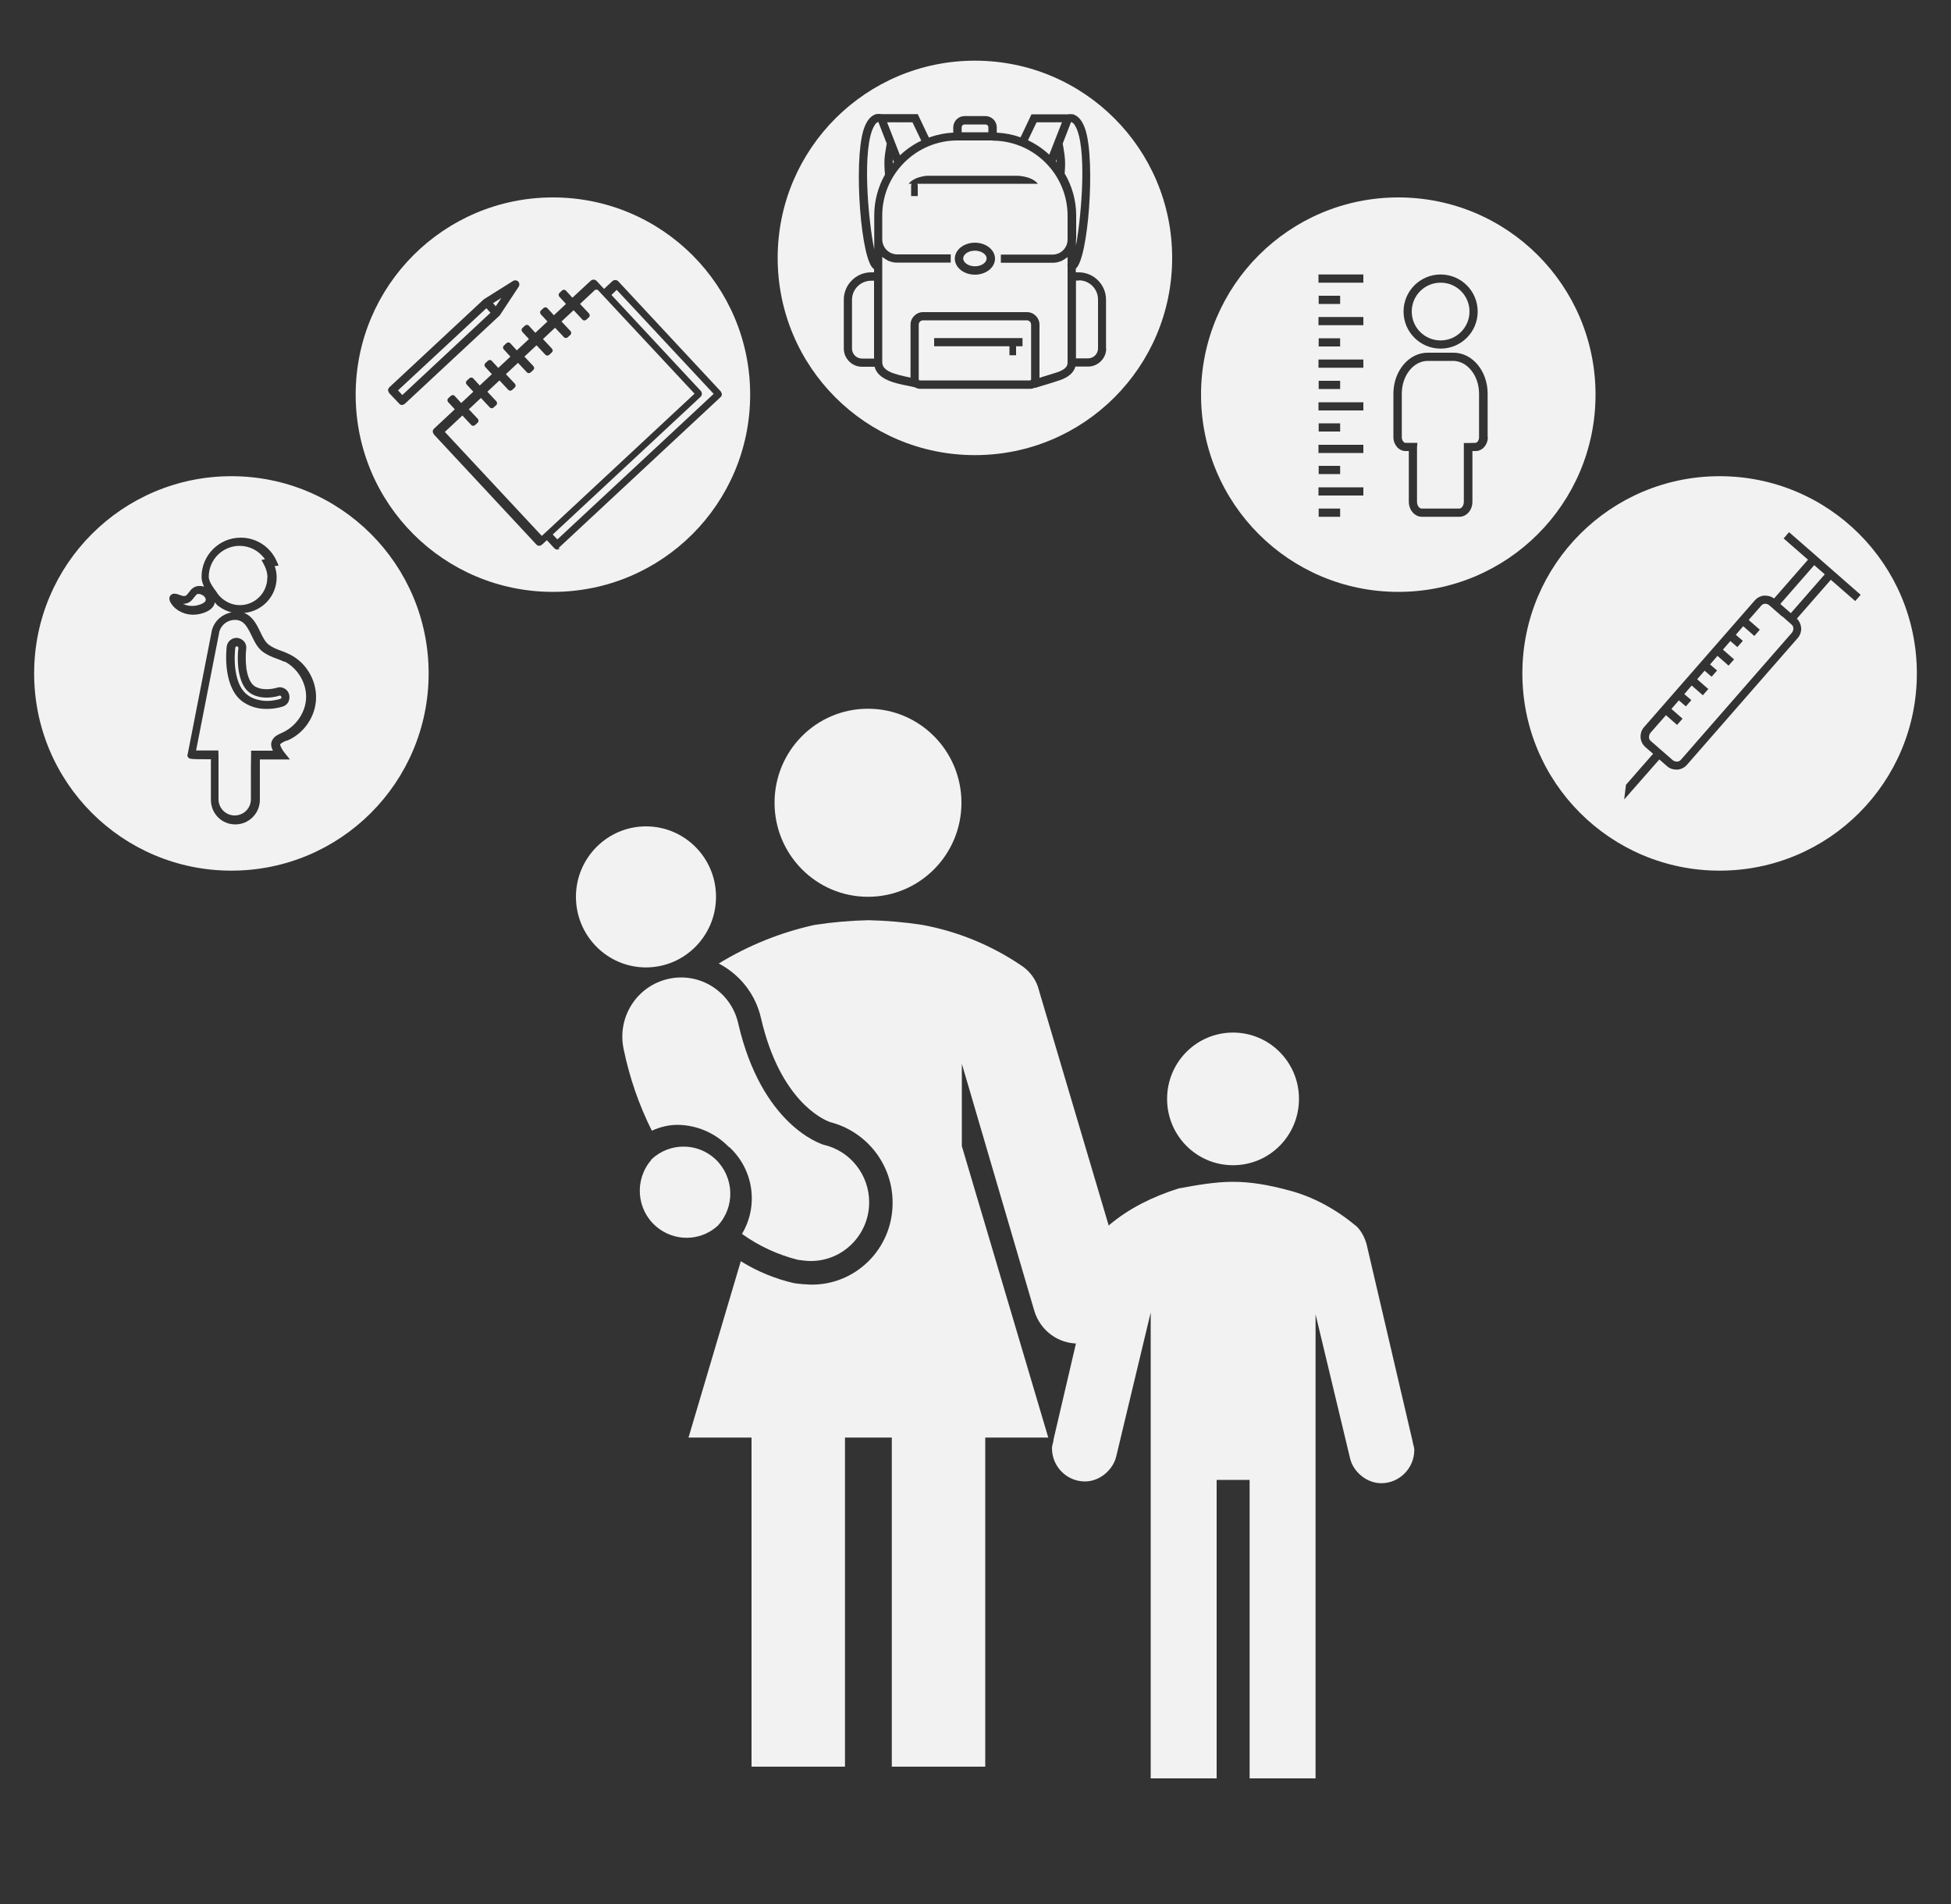 <?xml version="1.0" encoding="UTF-8"?><svg id="Camada_1" xmlns="http://www.w3.org/2000/svg" viewBox="0 0 100 97.62"><rect x="0" y="0" width="100" height="97.62" fill="#333333" stroke="none"/><defs><style>.cls-1{fill:#f2f2f2;}</style></defs><path class="cls-1" d="M40.73,65.78h0c.27.04.55.06.83.07,2.29.03,4.16-1.82,4.19-4.12v-.1c0-1.94-1.33-3.63-3.2-4.11-.4-.14-2.57-1.13-3.54-5.31-.27-1.22-1.07-2.25-2.17-2.82,1.52-.93,3.18-1.6,4.92-1.98.91-.14,1.84-.22,2.76-.24.92.02,1.84.1,2.75.24,1.8.33,3.51,1.03,5.03,2.05.48.3.83.77.96,1.33l4.43,14.94c.38,1.28-.35,2.62-1.62,3-.02,0-.04.01-.06.02-.23.1-.47.14-.72.12-1.05.02-1.98-.67-2.28-1.69l-3.71-12.65v4.22l4.43,14.94h-3.23v16.87s-4.79,0-4.79,0v-16.87h-2.4v16.87s-4.79,0-4.79,0v-16.87h-3.23l2.68-9.04c.85.53,1.78.91,2.75,1.13Z"/><path class="cls-1" d="M39.7,41.15c0,2.66,2.14,4.82,4.79,4.82s4.79-2.16,4.79-4.82-2.14-4.82-4.79-4.82-4.79,2.15-4.79,4.82Z"/><path class="cls-1" d="M37.36,58.8c-.69-.72-1.64-1.13-2.63-1.14-.46,0-.9.11-1.32.3-.66-1.32-1.14-2.71-1.44-4.16-.36-1.63.65-3.25,2.28-3.62,1.62-.37,3.23.66,3.59,2.29,1.2,5.18,4.19,6.15,4.37,6.21,1.37.31,2.34,1.54,2.34,2.95,0,1.66-1.34,3.01-2.99,3.01-.22,0-.44-.03-.66-.06-1.03-.26-2.01-.71-2.87-1.33.87-1.45.59-3.32-.66-4.46Z"/><path class="cls-1" d="M33.38,59.46c-.87,1.01-.76,2.53.24,3.4.91.79,2.26.79,3.16-.02.91-.97.86-2.49-.1-3.41-.93-.88-2.38-.87-3.3.01h0Z"/><path class="cls-1" d="M29.52,45.97c0,2,1.61,3.62,3.59,3.62s3.59-1.62,3.59-3.62-1.61-3.61-3.59-3.61-3.59,1.62-3.59,3.61Z"/><path class="cls-1" d="M59.82,56.33c0,1.88,1.51,3.4,3.38,3.4s3.38-1.52,3.38-3.4-1.51-3.4-3.38-3.4-3.38,1.52-3.38,3.4Z"/><path class="cls-1" d="M53.99,73.83l2.36-10.11c.08-.34.25-.68.51-.93,1.01-.85,2.2-1.44,3.55-1.87.93-.17,1.86-.34,2.79-.34s1.86.17,2.79.42c1.35.34,2.53,1.02,3.55,1.87.25.25.42.59.51.93l2.36,10.11c0,.08.08.25.08.42,0,.93-.76,1.7-1.69,1.7-.76,0-1.44-.59-1.6-1.27l-1.77-7.39v23.79h-3.38v-15.3h-1.69v15.3s-3.38,0-3.38,0v-23.88s-1.77,7.39-1.77,7.39c-.17.68-.84,1.27-1.6,1.27-.93,0-1.69-.76-1.69-1.7,0-.17.08-.34.08-.42Z"/><path class="cls-1" d="M50.66,6.53c0-.09-.07-.15-.15-.15h-1.07c-.09,0-.15.07-.15.15v.25h1.37v-.25Z"/><path class="cls-1" d="M47.22,7.21l-.45-.94h-1.3l.66,1.69c.32-.3.69-.56,1.09-.75Z"/><path class="cls-1" d="M45.41,7.6l.04-.24-.43-1.11c-.06.01-.13.06-.21.2-.64,1.08-.32,4.82,0,6.33v-1.74c0-.76.2-1.47.55-2.09-.06-.71-.02-.91.05-1.36Z"/><path class="cls-1" d="M45.81,8.3l-.05-.14c0,.07,0,.14,0,.22.02-.03.04-.05.06-.08Z"/><path class="cls-1" d="M54.43,6.27h-1.3l-.44.92c.4.19.77.44,1.09.74l.65-1.66Z"/><path class="cls-1" d="M43.67,15.36v2.51c0,.28.23.51.51.51h.62v-3.99h-.15c-.54,0-.98.44-.98.98Z"/><path class="cls-1" d="M54.16,8.32c0-.06,0-.11,0-.16l-.04.11s.03.04.05.05Z"/><path class="cls-1" d="M52.64,16.42h-5.33c-.12,0-.22.1-.22.22v2.81s.02.05.05.05h5.66s.05-.02.05-.05v-2.81c0-.12-.1-.22-.22-.22ZM52.41,17.75h-.33v.46h-.34v-.46h-3.86v-.42h4.53v.42Z"/><path class="cls-1" d="M55.3,14.38h-.15v3.99h.62c.28,0,.51-.23.51-.51v-2.51c0-.54-.44-.98-.98-.98Z"/><path class="cls-1" d="M55.15,12.27v.31c.3-1.63.57-5.09-.04-6.13-.08-.14-.16-.18-.21-.2l-.43,1.11.04.23c.07.44.11.64.06,1.3.37.63.59,1.37.59,2.15v1.22Z"/><path class="cls-1" d="M49.97,3.11c-5.58,0-10.11,4.52-10.11,10.11s4.52,10.11,10.11,10.11,10.11-4.52,10.11-10.11-4.52-10.11-10.11-10.11ZM56.7,17.86c0,.51-.42.93-.93.93h-.65c-.08.3-.34.54-.77.69-.26.09-.52.17-.79.25-.17.05-.35.11-.52.16v-.02c-.07.04-.15.06-.23.06h-5.66c-.09,0-.17-.03-.24-.07-.11-.03-.25-.06-.4-.09-.62-.12-1.52-.31-1.68-.97h-.65c-.51,0-.93-.42-.93-.93v-2.51c0-.77.63-1.4,1.4-1.4h.15v-.17c-.67-.33-1.06-5.47-.54-7.13.16-.51.39-.72.6-.79v-.02s.08,0,.08,0c.09-.02.17-.01.24,0h1.86l.57,1.2c.39-.14.81-.23,1.25-.25v-.27c0-.32.26-.58.58-.58h1.07c.32,0,.58.26.58.58v.27c.43.02.83.1,1.22.24l.56-1.18h1.86c.07-.01.15-.02.24,0h.08v.02c.2.07.43.28.59.79.51,1.63.14,6.59-.5,7.1v.19h.15c.77,0,1.4.63,1.4,1.4v2.51Z"/><path class="cls-1" d="M50.87,7.2h-1.8c-2.12,0-3.85,1.73-3.85,3.85v1.22c0,.43.35.77.77.77h2.74v.42h-2.74c-.08,0-.15,0-.23-.02-.02,0-.05-.01-.07-.02-.05-.01-.1-.03-.15-.05-.03-.01-.05-.02-.07-.04-.04-.02-.08-.04-.12-.07-.02-.02-.05-.03-.07-.05-.02-.01-.04-.03-.06-.04v5.4c0,.46.65.62,1.37.77.03,0,.05.01.08.02v-2.72c0-.35.29-.64.64-.64h5.33c.35,0,.64.29.64.64v2.73c.05-.02.1-.03.15-.05.26-.08.52-.16.77-.24.46-.16.52-.35.52-.5v-4.96s-.02-.02-.02-.04h.02v-.4s-.04.03-.06.04c-.02.02-.05.04-.07.05-.04.02-.08.05-.12.07-.02.01-.05.03-.07.04-.05.02-.1.03-.15.05-.02,0-.04.01-.07.02-.07.01-.15.02-.23.02h-2.65v-.42h2.65c.43,0,.77-.35.77-.77v-1.22c0-2.12-1.73-3.85-3.85-3.85ZM49.97,14.08c-.57,0-1.03-.37-1.03-.82s.46-.82,1.03-.82,1.03.37,1.03.82-.46.82-1.03.82ZM47.01,9.42s.03.05.03.08v.55h-.34v-.55s.01-.06.03-.08h-.16c.21-.25.53-.36.92-.41h4.71c.43.04.78.15,1,.41h-6.2Z"/><path class="cls-1" d="M49.97,12.85c-.33,0-.6.18-.6.4s.28.4.6.4.6-.18.6-.4-.28-.4-.6-.4Z"/><polygon class="cls-1" points="25.27 15.54 25.27 15.54 25.41 15.7 25.7 15.27 25.27 15.54"/><polygon class="cls-1" points="24.93 15.8 20.4 20.01 20.62 20.25 25.14 16.03 25.03 15.91 24.93 15.8"/><path class="cls-1" d="M30.51,14.85l-.78.73.46.49c.05.06.05.14,0,.19l-.14.13c-.06.05-.14.05-.19,0l-.46-.49-.62.58.46.49c.05.06.05.14,0,.19l-.14.13c-.06.05-.14.05-.19,0l-.46-.49-.62.58.46.49c.05.06.05.14,0,.19l-.14.13c-.06.05-.14.05-.19,0l-.46-.49-.62.58.46.49c.05.06.05.14,0,.19l-.14.13c-.06.05-.14.05-.19,0l-.46-.49-.62.58.46.49c.05.06.05.14,0,.19l-.14.13c-.06.05-.14.05-.19,0l-.46-.49-.62.58.46.49c.05.06.05.14,0,.19l-.14.13c-.06.05-.14.05-.19,0l-.46-.49-.62.58.46.49c.05.06.05.14,0,.19l-.14.13c-.06.05-.14.05-.19,0l-.46-.49-.9.84,4.97,5.33.25-.23s0,0,0,0,0,0,0,0l7.58-7.06-4.97-5.33Z"/><path class="cls-1" d="M28.34,10.12c-5.58,0-10.11,4.52-10.11,10.11s4.52,10.11,10.11,10.11,10.11-4.52,10.11-10.11-4.52-10.11-10.11-10.11ZM20.75,20.7s-.09.06-.14.06c-.06,0-.11-.02-.15-.07l-.51-.54s-.06-.1-.06-.15c0-.06.03-.11.07-.15l4.83-4.5s.01,0,.02-.01c0,0,0-.01.01-.01l1.48-.93c.08-.05.19-.04.26.03.07.07.08.18.03.26l-.97,1.47s-.01,0-.01.01c0,0,0,.02-.02.02l-4.83,4.5ZM28.71,28.11s-.09.06-.14.06c-.06,0-.11-.02-.16-.07l-.38-.41-.25.23s-.09.06-.14.06h0c-.06,0-.11-.03-.15-.07l-5.25-5.64s-.06-.1-.06-.15c0-.06.03-.11.07-.15l1.06-.99-.34-.37c-.05-.06-.05-.14,0-.19l.14-.13c.06-.05.14-.05.19,0l.34.37.62-.58-.34-.37c-.05-.06-.05-.14,0-.19l.14-.13c.06-.05.14-.05.19,0l.34.37.62-.58-.34-.37c-.05-.06-.05-.14,0-.19l.14-.13c.06-.05.14-.05.19,0l.34.37.62-.58-.34-.37c-.05-.06-.05-.14,0-.19l.14-.13c.06-.05.14-.05.19,0l.34.37.62-.58-.34-.37c-.05-.06-.05-.14,0-.19l.14-.13c.06-.05.14-.05.19,0l.34.37.62-.58-.34-.37c-.05-.06-.05-.14,0-.19l.14-.13c.06-.05.14-.05.19,0l.34.37.62-.58-.34-.37c-.05-.06-.05-.14,0-.19l.14-.13c.06-.05.14-.05.19,0l.34.37.94-.87c.09-.08.22-.07.3.01l.38.41.43-.4c.09-.08.22-.07.3.01l5.25,5.64s.06.1.06.15c0,.06-.03.11-.07.15l-8.32,7.75Z"/><path class="cls-1" d="M31.34,15.12l4.58,4.92c.08.09.07.22-.01.3l-7.58,7.06.24.25,8.01-7.46-4.97-5.33-.27.26Z"/><path class="cls-1" d="M91.34,31.6l-.65-.57c-.06-.05-.13-.08-.2-.08,0,0-.01,0-.02,0-.08,0-.16.04-.21.11l-.63.72.57.5-.28.32-.57-.5-.38.44.36.31-.28.32-.36-.31-.38.44.57.5-.28.32-.57-.5-.38.44.36.31-.28.32-.36-.31-.38.44.57.5-.28.32-.57-.5-.38.44.36.31-.28.32-.36-.31-.38.44.57.5-.28.32-.57-.5-.79.9c-.05.06-.08.14-.08.23,0,.08.04.16.11.21l1.1.96c.06.05.14.08.23.08.08,0,.16-.04.21-.11l5.67-6.49c.05-.06.08-.14.08-.23,0-.08-.04-.16-.11-.21l-.45-.4Z"/><polygon class="cls-1" points="92.99 28.97 91.25 30.96 91.48 31.16 91.79 31.43 93.53 29.44 93.3 29.24 92.99 28.97"/><path class="cls-1" d="M88.14,24.41c-5.58,0-10.11,4.52-10.11,10.11s4.52,10.11,10.11,10.11,10.11-4.52,10.11-10.11-4.52-10.11-10.11-10.11ZM95.09,30.81l-1.25-1.09-1.74,1.99c.13.13.2.29.22.47.01.2-.05.38-.18.53l-5.67,6.49c-.13.15-.31.24-.5.25-.02,0-.03,0-.05,0-.18,0-.35-.06-.48-.18l-.39-.34-1.8,2.05.09-.75,1.39-1.59-.39-.34c-.15-.13-.24-.31-.25-.5-.01-.2.05-.39.18-.53l5.67-6.49c.13-.15.31-.24.5-.25.18,0,.35.04.49.15l1.74-1.99-1.25-1.09.28-.32,1.25,1.09h0s.5.44.5.44l1.92,1.68-.28.32Z"/><path class="cls-1" d="M71.67,10.12c-5.58,0-10.11,4.52-10.11,10.11s4.52,10.11,10.11,10.11,10.11-4.52,10.11-10.11-4.52-10.11-10.11-10.11ZM73.84,14.07c1.05,0,1.9.85,1.9,1.9s-.85,1.9-1.9,1.9-1.9-.85-1.9-1.9.85-1.9,1.9-1.9ZM67.59,15.16h1.1v.42h-1.1v-.42ZM67.59,17.34h1.1v.42h-1.1v-.42ZM67.59,19.52h1.1v.42h-1.1v-.42ZM67.59,21.7h1.1v.42h-1.1v-.42ZM67.59,23.88h1.1v.42h-1.1v-.42ZM68.69,26.49h-1.1v-.42h1.1v.42ZM69.88,25.4h-2.3v-.42h2.3v.42ZM69.88,23.22h-2.3v-.42h2.3v.42ZM69.88,21.04h-2.3v-.42h2.3v.42ZM69.88,18.85h-2.3v-.42h2.3v.42ZM69.88,16.67h-2.3v-.42h2.3v.42ZM69.88,14.49h-2.3v-.42h2.3v.42ZM76.26,22.41c0,.39-.28.71-.62.71h-.17v2.6c0,.43-.3.77-.67.77h-1.92c-.37,0-.67-.35-.67-.77v-2.6h-.17c-.34,0-.62-.32-.62-.71v-2.23c0-1.16.79-2.1,1.75-2.1h1.33c.97,0,1.75.94,1.75,2.1v2.23Z"/><path class="cls-1" d="M73.84,17.45c.81,0,1.48-.66,1.48-1.48s-.66-1.48-1.48-1.48-1.48.66-1.48,1.48.66,1.48,1.48,1.48Z"/><path class="cls-1" d="M74.51,18.5h-1.33c-.73,0-1.33.75-1.33,1.68v2.23c0,.15.09.29.19.29h.61l-.02.23v2.79c0,.19.11.35.24.35h1.92c.13,0,.24-.16.24-.35v-3.01h.21s.38-.01.38-.01c.1,0,.19-.13.19-.29v-2.23c0-.92-.6-1.68-1.33-1.68Z"/><path class="cls-1" d="M14.38,35.66s-.04-.01-.06,0c0,0-.6.21-1.18.02-.12-.04-.23-.09-.33-.16-.3-.21-.49-.6-.58-1.16-.06-.43-.05-.88-.01-1.14,0-.04-.03-.08-.07-.09,0,0,0,0-.01,0-.04,0-.07.03-.08.07-.01.1-.07.6.01,1.15.09.63.31,1.07.65,1.3.17.12.37.2.59.24.18.04.38.05.58.03.29-.03.49-.1.49-.1h0s.04-.03.04-.04c0-.01.01-.03,0-.06,0-.03-.03-.04-.04-.05Z"/><path class="cls-1" d="M13.71,29.61c0-.22-.06-.44-.17-.65l-.14-.26.18-.03c-.29-.43-.78-.69-1.3-.69-.87,0-1.58.71-1.58,1.58,0,.28.29.64.38.76.08.13.16.23.26.32h0s.02.02.02.02c.27.23.59.36.93.36.78,0,1.41-.63,1.41-1.41Z"/><path class="cls-1" d="M10.41,30.53c-.09-.07-.23-.11-.31-.07-.05.03-.09.09-.14.15-.07.09-.14.19-.26.26-.09.06-.2.08-.32.08.04.02.08.04.11.05.24.09.54.08.81-.03.08-.03.21-.09.24-.19.03-.09-.05-.2-.14-.27Z"/><path class="cls-1" d="M14.59,33.93c-.12-.06-.26-.11-.39-.16-.25-.09-.5-.19-.73-.36-.28-.21-.43-.53-.58-.84-.23-.47-.39-.75-.77-.79-.45-.04-.85.28-.9.72l-1.17,5.97c.25,0,.65,0,.93,0h.21s.01.23.01.23v.93h0v1.34c0,.46.37.83.83.83s.83-.37.83-.83v-1.13c0-.39,0-.77.01-1.16v-.2h1.12c-.07-.13-.11-.28-.08-.41.01-.07.04-.12.07-.17.1-.17.3-.26.46-.33.73-.32,1.23-1.05,1.25-1.81.02-.76-.44-1.52-1.12-1.86ZM14.8,35.95c-.06.12-.16.22-.29.26-.05.02-.27.09-.59.12-.08,0-.16.01-.24.01-.16,0-.31-.01-.46-.04-.27-.05-.53-.16-.75-.31-.44-.3-.72-.84-.83-1.59-.09-.6-.03-1.16-.02-1.26.04-.28.29-.47.56-.44.13.02.25.09.34.19.08.11.12.24.1.37-.03.23-.04.64.01,1.02.07.44.21.74.4.88.07.05.14.08.23.11.43.14.9-.01.91-.01.13-.05.27-.04.39.02.12.06.21.16.25.29.04.12.04.26-.02.38Z"/><path class="cls-1" d="M11.86,24.41c-5.58,0-10.11,4.52-10.11,10.11s4.52,10.11,10.11,10.11,10.11-4.52,10.11-10.11-4.52-10.11-10.11-10.11ZM14.67,37.97c-.14.06-.27.12-.31.19,0,.08.1.27.22.42l.28.35h-1.54c0,.31,0,.63,0,.94v1.13c0,.69-.56,1.26-1.26,1.26s-1.25-.56-1.25-1.26v-2.08c-1.1,0-1.11-.01-1.17-.11l-.04-.07.02-.08,1.21-6.19c.07-.56.5-.98,1.04-1.08-.24-.06-.48-.17-.68-.33h-.02s-.08-.09-.08-.09l.14-.16-.14.16s-.06-.06-.09-.1c0,.02,0,.04,0,.06-.04.14-.16.33-.49.46h0c-.2.08-.41.12-.61.12-.17,0-.35-.03-.5-.09-.25-.09-.48-.26-.61-.46-.05-.07-.18-.27-.06-.43.13-.17.35-.08.52-.02l.05.02c.09.03.17.03.23,0,.05-.03.09-.09.14-.15.07-.09.14-.2.27-.27.15-.09.34-.09.52-.04-.08-.16-.13-.33-.13-.5,0-1.11.9-2.01,2.01-2.01.79,0,1.5.46,1.83,1.18l.11.25-.2.03c.07.19.1.39.1.58,0,.96-.74,1.74-1.67,1.82.43.16.64.58.82.95.13.28.26.54.46.69.18.13.39.22.62.3.14.05.29.11.43.18h0c.84.41,1.38,1.31,1.36,2.25-.02.93-.61,1.8-1.47,2.17Z"/></svg>